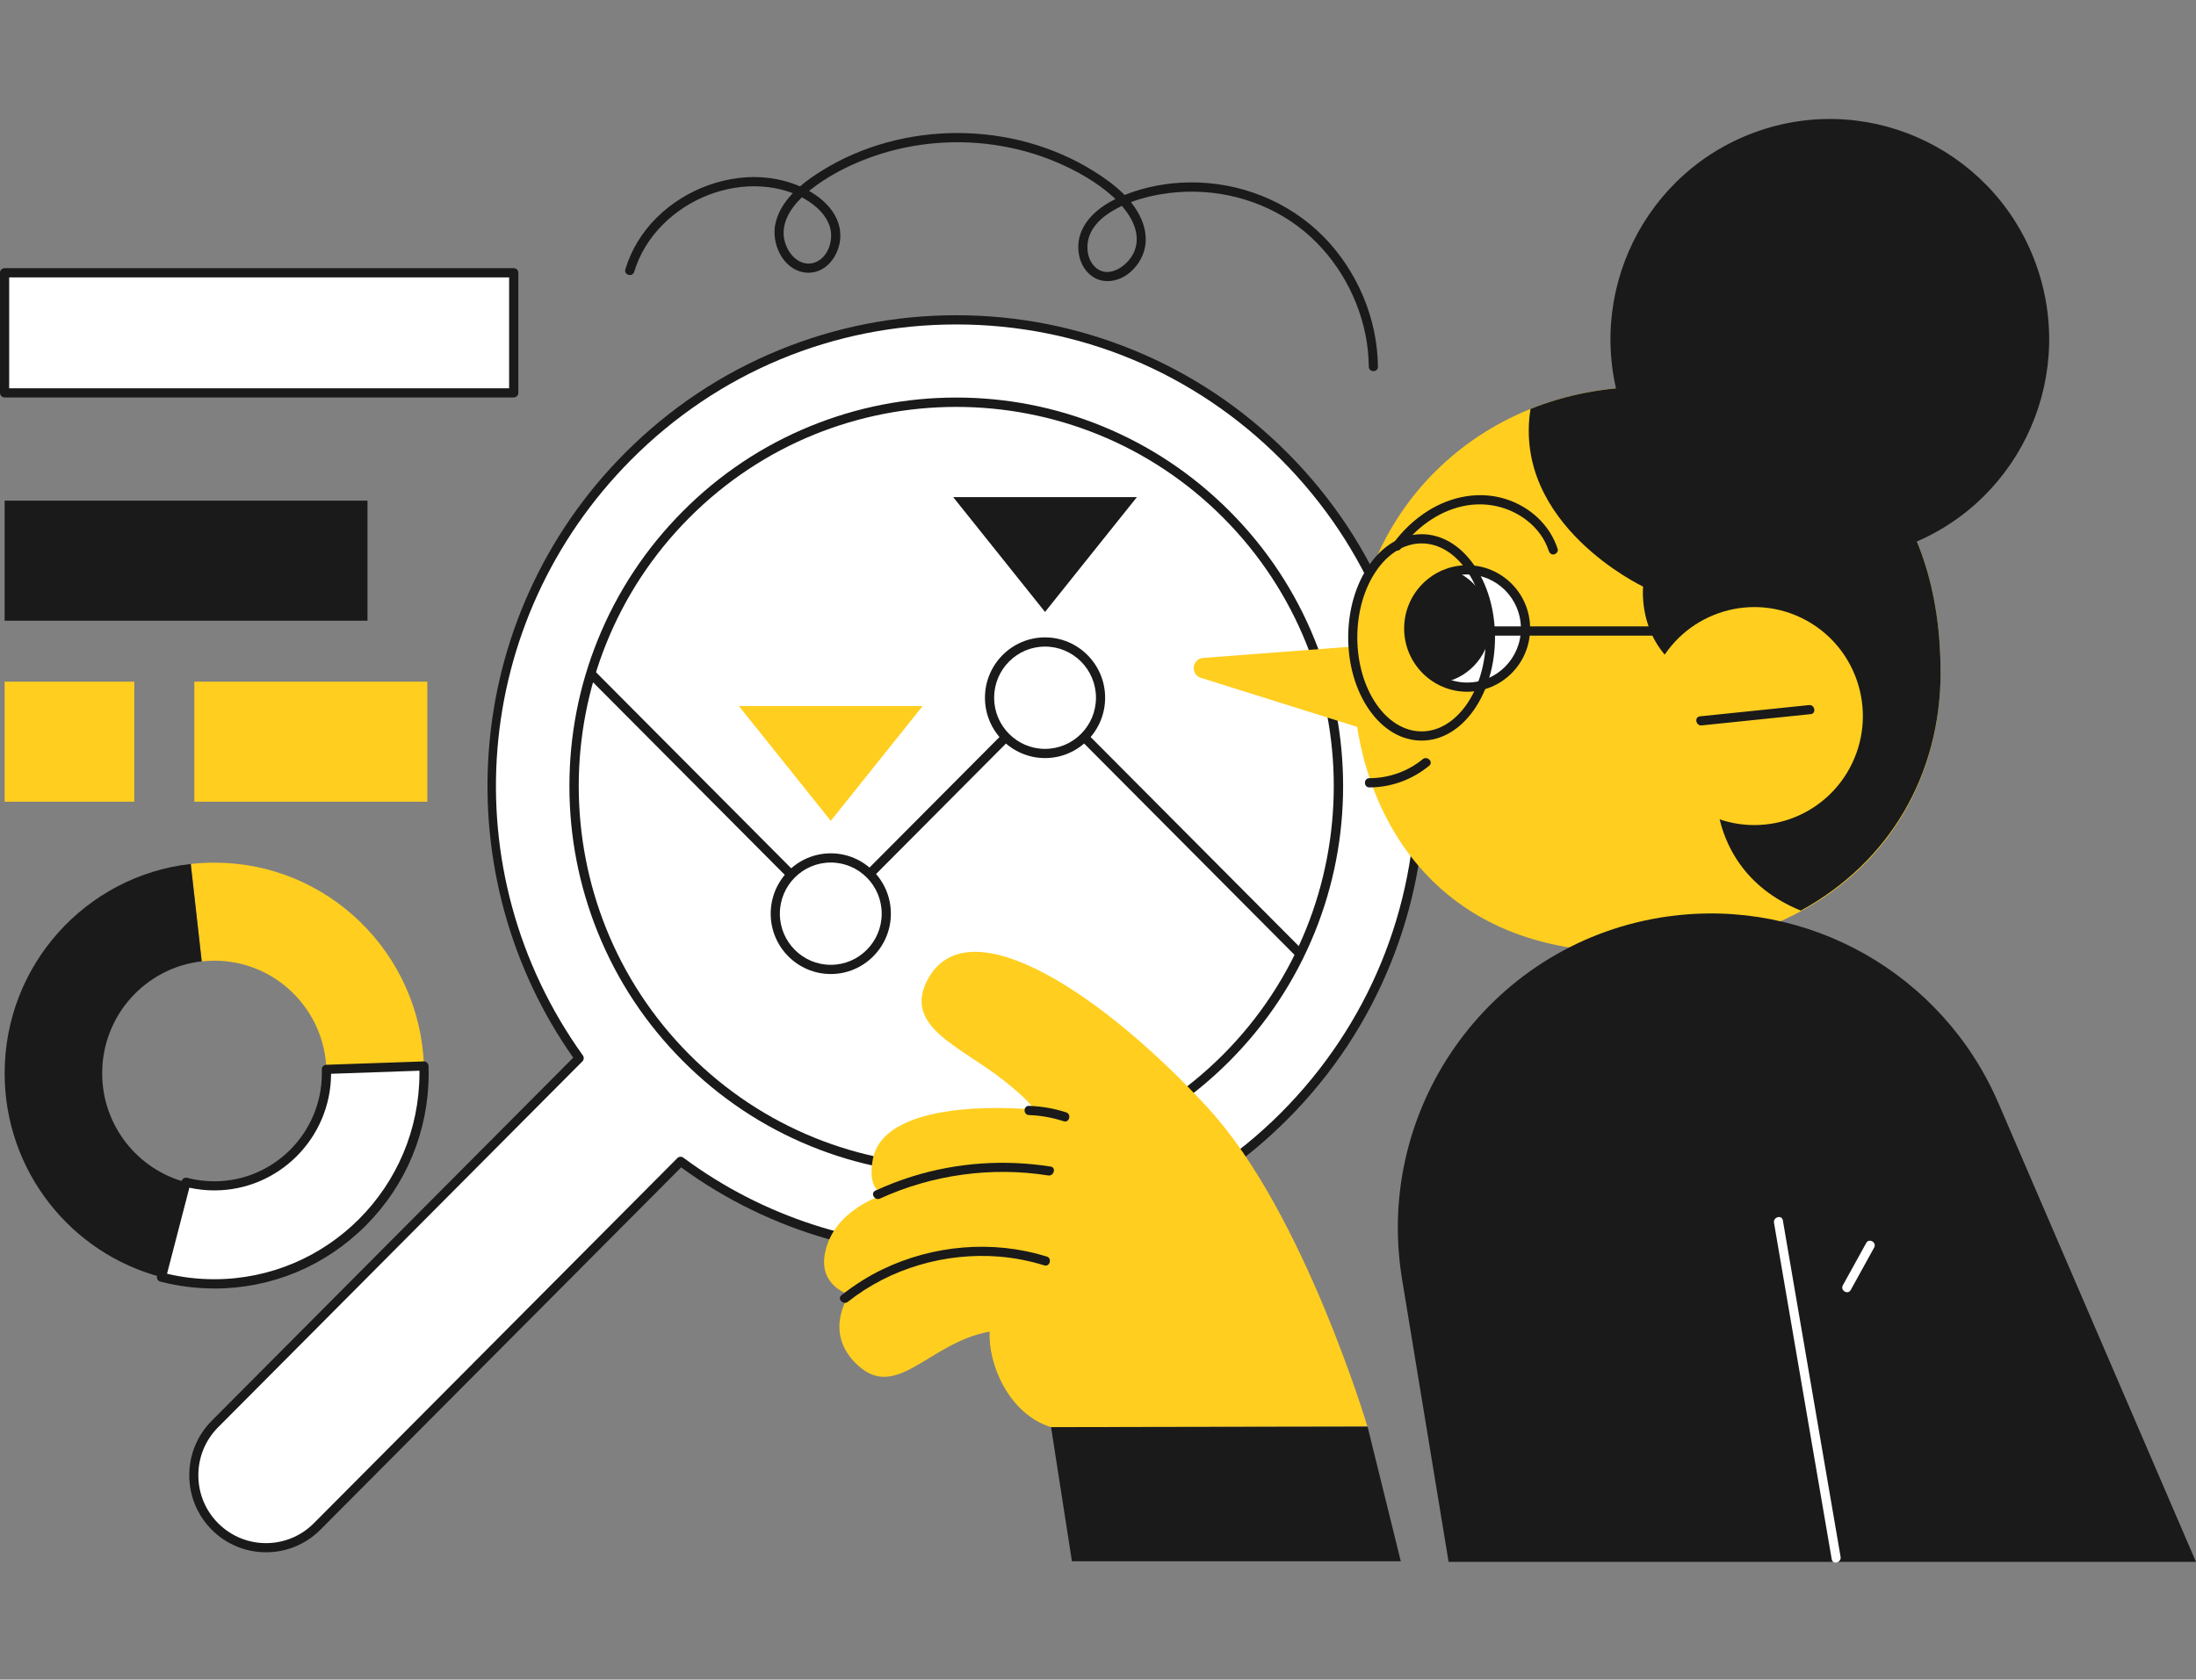 <?xml version="1.0" encoding="UTF-8"?> <svg xmlns="http://www.w3.org/2000/svg" width="183" height="140" viewBox="0 0 183 140" fill="none"><rect x="0" y="0" width="183" height="140" fill="#808080" stroke="none"/><g id="P&amp;L Analysis" clip-path="url(#clip0_1315_11064)"><path id="Vector" d="M107.038 38.042C91.929 22.864 67.436 22.864 52.332 38.042C38.733 51.703 37.377 73.01 48.263 88.197L17.912 118.688C15.563 121.048 15.563 124.875 17.912 127.235C20.261 129.595 24.071 129.595 26.42 127.235L56.717 96.799C71.859 108.05 93.319 106.784 107.038 93.001C122.147 77.822 122.147 53.217 107.038 38.042Z" fill="white"></path><path id="Vector_2" d="M79.688 97.525C97.282 97.525 111.545 83.196 111.545 65.52C111.545 47.844 97.282 33.516 79.688 33.516C62.093 33.516 47.83 47.844 47.83 65.52C47.83 83.196 62.093 97.525 79.688 97.525Z" fill="white"></path><path id="Vector_3" d="M22.17 129.386C20.53 129.386 18.895 128.761 17.647 127.508C16.437 126.292 15.773 124.678 15.773 122.964C15.773 121.249 16.441 119.631 17.647 118.42L47.769 88.159C42.54 80.735 40.045 71.643 40.738 62.522C41.084 57.944 42.211 53.514 44.084 49.351C46.025 45.042 48.707 41.148 52.066 37.773C55.797 34.026 60.144 31.125 64.989 29.151C69.67 27.244 74.615 26.275 79.689 26.275C84.763 26.275 89.707 27.244 94.389 29.151C99.233 31.125 103.585 34.026 107.311 37.773C111.041 41.521 113.929 45.889 115.894 50.756C117.793 55.459 118.756 60.426 118.756 65.523C118.756 70.621 117.793 75.588 115.894 80.291C113.929 85.158 111.041 89.53 107.311 93.273C103.923 96.677 100.009 99.389 95.678 101.342C91.493 103.229 87.041 104.348 82.443 104.671C73.267 105.32 64.158 102.705 56.761 97.306L26.697 127.508C25.45 128.761 23.81 129.386 22.174 129.386H22.17ZM79.689 27.043C69.458 27.043 59.84 31.046 52.605 38.314C39.257 51.724 37.562 72.612 48.574 87.975C48.682 88.126 48.666 88.339 48.532 88.469L18.181 118.961C17.117 120.029 16.529 121.45 16.529 122.964C16.529 124.477 17.113 125.898 18.181 126.967C20.38 129.176 23.952 129.176 26.151 126.967L56.447 96.53C56.581 96.396 56.794 96.379 56.944 96.492C63.67 101.489 71.652 103.941 79.609 103.941C89.515 103.941 99.391 100.143 106.769 92.732C114.004 85.464 117.989 75.802 117.989 65.523C117.989 55.245 114.004 45.583 106.769 38.314C99.533 31.046 89.916 27.043 79.684 27.043H79.689Z" fill="#1A1A1A"></path><path id="Vector_4" d="M79.688 97.909C75.503 97.909 71.418 97.112 67.559 95.536C63.561 93.905 59.973 91.512 56.894 88.422C53.814 85.329 51.432 81.728 49.813 77.708C48.248 73.827 47.451 69.727 47.451 65.523C47.451 61.318 48.244 57.215 49.813 53.337C51.436 49.321 53.819 45.716 56.894 42.623C59.973 39.529 63.557 37.136 67.559 35.509C71.422 33.937 75.503 33.137 79.688 33.137C83.873 33.137 87.958 33.933 91.818 35.509C95.815 37.14 99.404 39.533 102.483 42.623C105.562 45.716 107.945 49.317 109.564 53.337C111.129 57.219 111.926 61.318 111.926 65.523C111.926 69.727 111.133 73.831 109.564 77.708C107.941 81.724 105.558 85.329 102.483 88.422C99.404 91.516 95.82 93.91 91.818 95.536C87.954 97.108 83.873 97.909 79.688 97.909ZM79.688 33.916C71.627 33.916 63.57 36.997 57.432 43.163C45.16 55.492 45.16 75.554 57.432 87.882C69.703 100.21 89.673 100.21 101.945 87.882C114.216 75.554 114.216 55.492 101.945 43.163C95.807 36.997 87.75 33.916 79.688 33.916Z" fill="#1A1A1A"></path><path id="Vector_5" d="M112.729 56.015C112.729 67.144 119.037 79.338 135.481 79.338C151.926 79.338 161.714 69.135 161.714 56.015C161.714 42.895 154.671 32.256 137.221 32.256C123.139 32.256 112.729 42.891 112.729 56.015Z" fill="#FFCE1F"></path><path id="Vector_6" d="M158.351 45.67C167.91 42.416 173.033 31.992 169.794 22.389C166.555 12.785 156.179 7.638 146.62 10.893C137.06 14.147 131.937 24.57 135.176 34.174C138.415 43.778 148.791 48.925 158.351 45.67Z" fill="#1A1A1A"></path><g id="Group"><path id="Vector_7" d="M125.705 55.845C127.605 53.936 127.605 50.841 125.705 48.933C123.805 47.024 120.725 47.024 118.825 48.933C116.925 50.841 116.925 53.936 118.825 55.845C120.725 57.754 123.805 57.754 125.705 55.845Z" fill="white"></path><path id="Vector_8" d="M122.261 57.658C119.369 57.658 117.012 55.294 117.012 52.385C117.012 49.476 119.365 47.112 122.261 47.112C125.157 47.112 127.51 49.476 127.51 52.385C127.51 55.294 125.157 57.658 122.261 57.658ZM122.261 47.883C119.791 47.883 117.779 49.904 117.779 52.385C117.779 54.867 119.791 56.891 122.261 56.891C124.731 56.891 126.742 54.871 126.742 52.385C126.742 49.899 124.731 47.883 122.261 47.883Z" fill="#1A1A1A"></path><path id="Vector_9" d="M121.264 47.605C119.057 48.066 117.396 50.032 117.396 52.388C117.396 54.4 118.607 56.131 120.338 56.877C122.545 56.416 124.206 54.45 124.206 52.094C124.206 50.082 122.996 48.351 121.264 47.605Z" fill="#1A1A1A"></path></g><path id="Vector_10" d="M114.759 53.737L100.264 54.839C99.334 54.91 99.183 56.222 100.076 56.499L114.759 61.11V53.732V53.737Z" fill="#FFCE1F"></path><path id="Vector_11" d="M161.714 56.015C161.714 42.895 154.671 32.256 137.221 32.256C133.733 32.256 130.474 32.91 127.541 34.088C126.026 43.746 136.925 48.893 136.925 48.893C136.925 48.893 136.074 56.874 145.558 57.419C142.057 61.339 140.793 72.132 150.069 75.901C157.492 71.839 161.718 64.541 161.718 56.011L161.714 56.015Z" fill="#1A1A1A"></path><path id="Vector_12" d="M129.808 45.768C129.161 43.739 127.475 42.222 125.464 41.593C123.278 40.905 120.92 41.371 119.001 42.578C117.87 43.291 116.894 44.217 116.101 45.298C115.809 45.697 116.439 46.137 116.727 45.739C117.97 44.037 119.769 42.674 121.842 42.205C123.741 41.773 125.735 42.192 127.275 43.404C128.084 44.041 128.74 44.913 129.057 45.902C129.119 46.099 129.278 46.25 129.499 46.212C129.683 46.183 129.87 45.965 129.808 45.768Z" fill="#1A1A1A"></path><path id="Vector_13" d="M118.561 63.28C117.31 64.307 115.724 64.861 114.113 64.865C113.621 64.865 113.621 65.632 114.113 65.632C115.941 65.632 117.689 64.982 119.1 63.825C119.479 63.511 118.937 62.97 118.557 63.28H118.561Z" fill="#1A1A1A"></path><path id="Vector_14" d="M139.068 76.376C124.497 78.371 114.441 92.058 116.84 106.633L120.717 130.186H183L166.536 91.949C161.887 81.155 150.659 74.792 139.063 76.38L139.068 76.376Z" fill="#1A1A1A"></path><path id="Vector_15" d="M100.759 92.453C92.188 83.093 80.805 75.384 77.359 81.554C75.127 85.549 80.021 87.192 83.601 90.022C86.15 92.034 86.134 92.487 86.134 92.487C86.134 92.487 73.779 91.2 72.736 96.62C72.218 99.328 73.704 99.571 73.704 99.571C73.704 99.571 69.414 100.77 68.734 104.525C68.246 107.221 70.783 107.908 70.783 107.908C70.783 107.908 68.672 110.847 71.175 113.496C74.597 117.118 77.288 111.911 82.47 110.993C82.329 113.609 84.002 117.83 87.582 118.958L113.956 118.912C113.956 118.912 108.632 101.059 100.754 92.457L100.759 92.453Z" fill="#FFCE1F"></path><path id="Vector_16" d="M153.382 129.762C152.13 122.469 150.879 115.175 149.627 107.881C149.276 105.827 148.922 103.773 148.571 101.719C148.488 101.233 147.749 101.438 147.833 101.925C149.085 109.218 150.336 116.512 151.588 123.806C151.939 125.86 152.293 127.914 152.644 129.968C152.727 130.454 153.466 130.249 153.382 129.762Z" fill="white"></path><path id="Vector_17" d="M155.519 103.605C154.868 104.783 154.217 105.956 153.57 107.134C153.333 107.566 153.992 107.956 154.23 107.52C154.881 106.342 155.532 105.168 156.178 103.99C156.416 103.559 155.757 103.169 155.519 103.605Z" fill="white"></path><path id="Vector_18" d="M108.166 79.88C108.287 79.637 108.404 79.394 108.521 79.151L87.358 57.89C87.208 57.739 86.966 57.739 86.815 57.89L69.165 75.621L49.354 55.719C49.267 55.995 49.183 56.272 49.1 56.549L68.894 76.435C69.044 76.586 69.287 76.586 69.437 76.435L87.087 58.703L108.166 79.88Z" fill="#1A1A1A"></path><path id="Vector_19" d="M87.086 62.807C89.642 62.807 91.714 60.726 91.714 58.158C91.714 55.591 89.642 53.51 87.086 53.51C84.531 53.51 82.459 55.591 82.459 58.158C82.459 60.726 84.531 62.807 87.086 62.807Z" fill="white"></path><path id="Vector_20" d="M82.08 58.157C82.08 55.382 84.325 53.127 87.087 53.127C89.849 53.127 92.094 55.382 92.094 58.157C92.094 60.932 89.849 63.187 87.087 63.187C84.325 63.187 82.08 60.932 82.08 58.157ZM82.844 58.157C82.844 60.509 84.746 62.42 87.087 62.42C89.428 62.42 91.331 60.509 91.331 58.157C91.331 55.806 89.428 53.894 87.087 53.894C84.746 53.894 82.844 55.806 82.844 58.157Z" fill="#1A1A1A"></path><path id="Vector_21" d="M72.506 79.445C74.313 77.63 74.313 74.686 72.506 72.871C70.698 71.056 67.769 71.056 65.962 72.871C64.154 74.686 64.154 77.63 65.962 79.445C67.769 81.261 70.698 81.261 72.506 79.445Z" fill="white"></path><path id="Vector_22" d="M64.225 76.157C64.225 73.382 66.469 71.127 69.232 71.127C71.994 71.127 74.239 73.382 74.239 76.157C74.239 78.932 71.994 81.187 69.232 81.187C66.469 81.187 64.225 78.932 64.225 76.157ZM64.988 76.157C64.988 78.509 66.891 80.42 69.232 80.42C71.573 80.42 73.475 78.509 73.475 76.157C73.475 73.805 71.573 71.894 69.232 71.894C66.891 71.894 64.988 73.805 64.988 76.157Z" fill="#1A1A1A"></path><path id="Vector_23" d="M87.552 97.238C83.721 96.63 79.77 96.898 76.061 98.047C74.997 98.374 73.958 98.781 72.948 99.242C72.501 99.447 72.889 100.109 73.332 99.904C77.684 97.909 82.62 97.23 87.347 97.976C87.827 98.051 88.036 97.313 87.552 97.234V97.238Z" fill="#1A1A1A"></path><path id="Vector_24" d="M87.223 104.733C82.725 103.333 77.747 103.769 73.512 105.819C72.302 106.406 71.171 107.127 70.12 107.961C69.736 108.267 70.278 108.808 70.662 108.506C74.192 105.702 78.807 104.381 83.284 104.742C84.552 104.847 85.804 105.094 87.023 105.471C87.494 105.618 87.694 104.876 87.227 104.729L87.223 104.733Z" fill="#1A1A1A"></path><path id="Vector_25" d="M88.846 92.717C87.845 92.39 86.802 92.214 85.75 92.176C85.258 92.159 85.258 92.926 85.75 92.943C86.739 92.977 87.703 93.153 88.642 93.459C89.109 93.61 89.314 92.872 88.846 92.717Z" fill="#1A1A1A"></path><path id="Vector_26" d="M87.588 118.956L89.328 130.136H116.733L113.963 118.91L87.588 118.956Z" fill="#1A1A1A"></path><path id="Vector_27" d="M42.813 22.738H0.387V32.744H42.813V22.738Z" fill="white"></path><path id="Vector_28" d="M42.81 33.129H0.384C0.171 33.129 0 32.957 0 32.743V22.737C0 22.523 0.171 22.352 0.384 22.352H42.81C43.023 22.352 43.194 22.523 43.194 22.737V32.743C43.194 32.957 43.023 33.129 42.81 33.129ZM0.764 32.362H42.427V23.123H0.764V32.362Z" fill="#1A1A1A"></path><path id="Vector_29" d="M30.625 41.73H0.387V51.736H30.625V41.73Z" fill="#1A1A1A"></path><path id="Vector_30" d="M11.19 56.818H0.387V66.824H11.19V56.818Z" fill="#FFCE1F"></path><path id="Vector_31" d="M35.61 56.818H16.195V66.824H35.61V56.818Z" fill="#FFCE1F"></path><path id="Vector_32" d="M69.231 58.85H76.888L73.057 63.637L69.231 68.419L65.405 63.637L61.574 58.85H69.231Z" fill="#FFCE1F"></path><path id="Vector_33" d="M87.086 41.434H94.743L90.913 46.221L87.086 51.008L83.26 46.221L79.43 41.434H87.086Z" fill="#1A1A1A"></path><path id="Vector_34" d="M118.467 61.73C116.806 61.73 115.254 60.817 114.098 59.161C112.971 57.543 112.35 55.401 112.35 53.129C112.35 50.857 112.971 48.715 114.098 47.097C115.254 45.441 116.806 44.527 118.467 44.527C120.127 44.527 121.679 45.441 122.835 47.097C123.962 48.715 124.584 50.857 124.584 53.129C124.584 55.401 123.962 57.543 122.835 59.161C121.679 60.817 120.127 61.73 118.467 61.73ZM118.467 45.294C115.512 45.294 113.109 48.807 113.109 53.129C113.109 57.451 115.512 60.963 118.467 60.963C121.421 60.963 123.824 57.451 123.824 53.129C123.824 48.807 121.421 45.294 118.467 45.294Z" fill="#1A1A1A"></path><path id="Vector_35" d="M142.057 52.984H124.323C124.111 52.984 123.939 52.812 123.939 52.599C123.939 52.385 124.111 52.213 124.323 52.213H142.057C142.27 52.213 142.441 52.385 142.441 52.599C142.441 52.812 142.27 52.984 142.057 52.984Z" fill="#1A1A1A"></path><path id="Vector_36" d="M27.2 89.137C27.2 89.246 27.204 89.35 27.204 89.459C27.204 94.645 23.019 98.845 17.861 98.845C17.048 98.845 16.259 98.74 15.504 98.543L13.455 106.449C14.861 106.818 16.338 107.01 17.861 107.01C27.512 107.01 35.336 99.151 35.336 89.455C35.336 89.254 35.332 89.053 35.324 88.852L27.195 89.132L27.2 89.137Z" fill="white"></path><path id="Vector_37" d="M17.86 71.904C17.196 71.904 16.541 71.942 15.898 72.013L16.812 80.133C17.159 80.095 17.509 80.074 17.864 80.074C22.917 80.074 27.031 84.103 27.202 89.141L35.33 88.86C35.013 79.441 27.315 71.904 17.868 71.904H17.86Z" fill="#FFCE1F"></path><path id="Vector_38" d="M8.515 89.458C8.515 84.629 12.141 80.655 16.81 80.131L15.896 72.012C7.171 72.993 0.387 80.429 0.387 89.458C0.387 97.624 5.936 104.49 13.455 106.452L15.504 98.546C11.486 97.498 8.515 93.826 8.515 89.462V89.458Z" fill="#1A1A1A"></path><path id="Vector_39" d="M17.859 107.397C16.336 107.397 14.822 107.204 13.357 106.823C13.257 106.798 13.174 106.735 13.123 106.647C13.073 106.559 13.057 106.454 13.082 106.357L15.13 98.452C15.185 98.246 15.393 98.125 15.598 98.175C16.332 98.368 17.092 98.464 17.859 98.464C22.8 98.464 26.822 94.428 26.822 89.46C26.822 89.368 26.822 89.272 26.818 89.15C26.809 88.936 26.976 88.76 27.185 88.752L35.313 88.471C35.413 88.467 35.514 88.505 35.589 88.576C35.664 88.647 35.705 88.743 35.71 88.844C35.718 89.079 35.722 89.276 35.722 89.46C35.722 94.251 33.865 98.758 30.49 102.145C27.114 105.532 22.633 107.401 17.864 107.401L17.859 107.397ZM13.921 106.169C15.206 106.475 16.528 106.626 17.859 106.626C27.285 106.626 34.954 98.921 34.954 89.452C34.954 89.385 34.954 89.318 34.954 89.246L27.59 89.502C27.565 94.868 23.213 99.223 17.864 99.223C17.163 99.223 16.462 99.148 15.781 98.997L13.921 106.165V106.169Z" fill="#1A1A1A"></path><g id="Group_2"><path id="Vector_40" d="M154.343 63.626C156.509 59.105 154.616 53.677 150.117 51.502C145.617 49.326 140.214 51.227 138.048 55.748C135.882 60.268 137.775 65.696 142.274 67.872C146.774 70.047 152.177 68.146 154.343 63.626Z" fill="#FFCE1F"></path><path id="Vector_41" d="M141.661 59.709C144.69 59.395 147.724 59.08 150.753 58.77C151.237 58.72 151.383 59.474 150.895 59.525C147.865 59.839 144.832 60.153 141.803 60.464C141.319 60.514 141.173 59.759 141.661 59.709Z" fill="#1A1A1A"></path></g><path id="Vector_42" d="M110.298 19.731C107.369 16.747 103.255 15.146 99.095 15.204C97.267 15.229 95.419 15.569 93.716 16.252C92.957 15.477 92.043 14.827 91.15 14.27C89.469 13.217 87.62 12.421 85.709 11.889C81.875 10.828 77.748 10.82 73.913 11.872C72.002 12.396 70.154 13.188 68.468 14.24C67.863 14.617 67.237 15.045 66.67 15.535C66.649 15.527 66.628 15.519 66.607 15.51C65.022 14.835 63.261 14.626 61.554 14.835C58.158 15.255 54.924 17.204 53.13 20.159C52.696 20.876 52.354 21.647 52.112 22.452C51.97 22.926 52.708 23.127 52.85 22.657C53.743 19.677 56.184 17.346 59.042 16.248C60.474 15.699 62.009 15.439 63.536 15.552C64.379 15.611 65.251 15.791 66.069 16.105C65.368 16.831 64.821 17.677 64.609 18.679C64.271 20.293 65.218 22.389 66.958 22.695C68.76 23.014 70.041 21.274 70.029 19.61C70.016 17.954 68.794 16.692 67.421 15.913C67.454 15.883 67.488 15.858 67.521 15.833C68.936 14.714 70.596 13.846 72.278 13.213C75.645 11.943 79.346 11.557 82.905 12.086C84.674 12.345 86.418 12.823 88.067 13.528C89.723 14.236 91.371 15.162 92.719 16.37C92.798 16.441 92.878 16.516 92.957 16.592C91.288 17.397 89.69 18.868 89.869 20.888C89.944 21.748 90.32 22.565 91.046 23.055C91.759 23.542 92.652 23.529 93.42 23.181C94.213 22.821 94.856 22.112 95.198 21.316C95.577 20.444 95.556 19.497 95.243 18.604C95.014 17.958 94.668 17.376 94.246 16.848C95.289 16.453 96.408 16.215 97.472 16.085C101.219 15.628 105.116 16.588 108.153 18.86C111.07 21.039 113.09 24.376 113.799 27.947C113.97 28.811 114.053 29.683 114.066 30.563C114.07 31.058 114.838 31.058 114.83 30.563C114.784 26.539 113.11 22.594 110.302 19.731H110.298ZM68.038 17.275C68.643 17.812 69.169 18.541 69.249 19.371C69.319 20.079 69.107 20.855 68.627 21.387C68.159 21.903 67.458 22.121 66.799 21.861C66.115 21.593 65.631 20.905 65.422 20.222C64.98 18.771 65.798 17.443 66.82 16.449C67.258 16.68 67.671 16.952 68.038 17.279V17.275ZM94.534 20.934C94.017 22.217 92.181 23.445 91.079 22.058C90.633 21.496 90.533 20.687 90.683 20C90.871 19.145 91.467 18.449 92.16 17.942C92.573 17.64 93.024 17.384 93.495 17.162C94.401 18.218 95.077 19.585 94.534 20.934Z" fill="#1A1A1A"></path></g><defs><clipPath id="clip0_1315_11064"><rect width="182.999" height="140" fill="white"></rect></clipPath></defs></svg> 